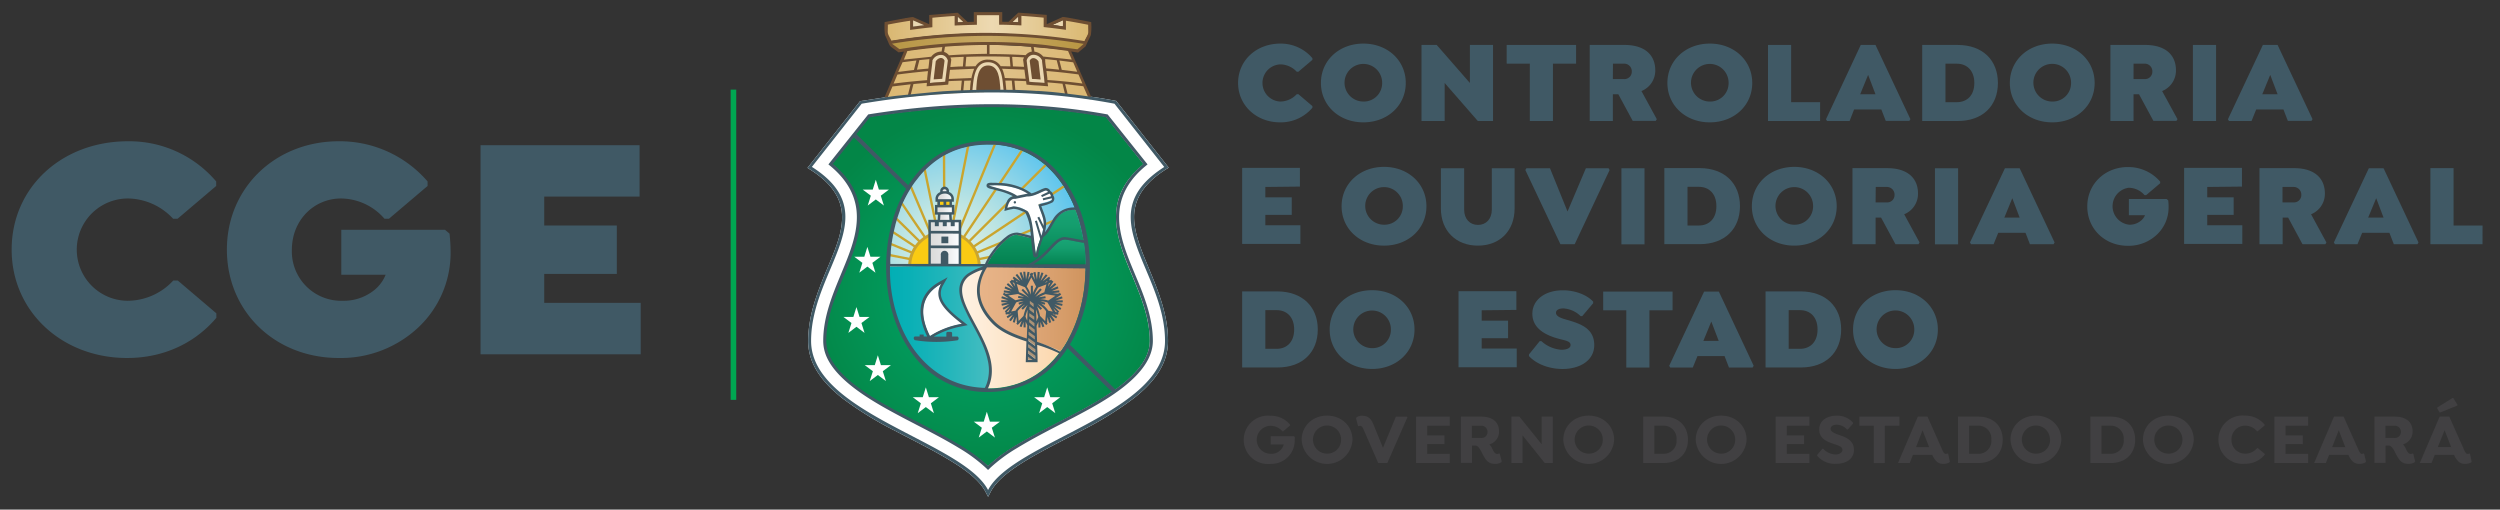 <svg id="Layer_1" data-name="Layer 1" xmlns="http://www.w3.org/2000/svg" xmlns:xlink="http://www.w3.org/1999/xlink" viewBox="0 0 723.13 147.41"><rect x="0" y="0" width="723.13" height="147.41" fill="#333333" stroke="none"/><defs><style>.cls-1,.cls-17,.cls-21,.cls-38,.cls-45{fill:none;}.cls-2{fill:#405965;}.cls-3{fill:#414042;}.cls-16,.cls-4{fill:#fff;}.cls-5{fill:#ead7b1;}.cls-16,.cls-20,.cls-22,.cls-44,.cls-5{fill-rule:evenodd;}.cls-6{clip-path:url(#clip-path);}.cls-7{fill:url(#linear-gradient);}.cls-8{clip-path:url(#clip-path-2);}.cls-9{fill:url(#linear-gradient-2);}.cls-10{clip-path:url(#clip-path-3);}.cls-11{fill:url(#linear-gradient-3);}.cls-12{clip-path:url(#clip-path-4);}.cls-13{clip-path:url(#clip-path-5);}.cls-14{clip-path:url(#clip-path-6);}.cls-15{fill:url(#radial-gradient);}.cls-17{stroke:#fff;}.cls-17,.cls-21,.cls-38,.cls-45{stroke-miterlimit:2.61;stroke-width:0;}.cls-18{clip-path:url(#clip-path-7);}.cls-19{fill:url(#radial-gradient-2);}.cls-20{fill:#caa52e;}.cls-21{stroke:#caa52e;}.cls-22,.cls-37{fill:#facb13;}.cls-23{clip-path:url(#clip-path-8);}.cls-24{clip-path:url(#clip-path-9);}.cls-25{fill:url(#linear-gradient-4);}.cls-26{clip-path:url(#clip-path-10);}.cls-27{clip-path:url(#clip-path-11);}.cls-28{fill:url(#linear-gradient-5);}.cls-29{clip-path:url(#clip-path-12);}.cls-30{clip-path:url(#clip-path-13);}.cls-31{fill:url(#linear-gradient-6);}.cls-32{clip-path:url(#clip-path-14);}.cls-33{clip-path:url(#clip-path-15);}.cls-34{fill:url(#linear-gradient-7);}.cls-35{clip-path:url(#clip-path-16);}.cls-36{fill:url(#linear-gradient-8);}.cls-38{stroke:#facb13;}.cls-39{clip-path:url(#clip-path-18);}.cls-40{clip-path:url(#clip-path-19);}.cls-41{clip-path:url(#clip-path-20);}.cls-42{clip-path:url(#clip-path-21);}.cls-43{clip-path:url(#clip-path-22);}.cls-44{fill:#ab9276;}.cls-45{stroke:#ab9276;}.cls-46{fill:url(#linear-gradient-9);}.cls-47{fill:url(#linear-gradient-10);}.cls-48{fill:#6e4e32;}.cls-49{fill:#00a651;}</style><clipPath id="clip-path"><path class="cls-1" d="M314.77,6.56l-1.08-.21c-1.83-.37-3.72-.74-5.53-1a.35.35,0,0,0-.28.07.42.42,0,0,0-.14.27l-.05,1.43,0,.85c-1.5-.2-2.91-.35-4.39-.5l-1.19-.13V4.89a.36.36,0,0,0-.33-.35c-2.12-.21-4.3-.38-6.47-.52a.33.33,0,0,0-.27.1.32.32,0,0,0-.12.26V6.77c-1.88-.08-3.81-.14-5.74-.18V4.16a.36.36,0,0,0-.36-.35h-2.68c-1.25,0-2.53,0-3.79,0a.36.36,0,0,0-.36.35V6.61c-1.87,0-3.8.11-5.74.2V4.41a.35.35,0,0,0-.11-.26.34.34,0,0,0-.27-.1c-2.12.14-4.3.31-6.48.53a.35.35,0,0,0-.32.35V7.35c-2,.21-3.63.42-5.47.67V5.58a.37.37,0,0,0-.13-.27.34.34,0,0,0-.29-.08c-1.38.22-2.87.53-4.32.83-.85.18-1.65.35-2.43.5a.35.35,0,0,0-.29.35V9.55a.29.29,0,0,0,0,.16c.35.69.7,1.36,1.06,2a.32.32,0,0,0,.27.18.33.33,0,0,0,.17,0,175.44,175.44,0,0,1,27.05-2.27c9.16,0,18.13,1.08,28.79,2.75h.06a.4.4,0,0,0,.23-.08.37.37,0,0,0,.13-.27v-.32c.28-.55.57-1.09.86-1.64l.2-.37a.33.33,0,0,0,0-.17V6.91A.35.35,0,0,0,314.77,6.56Z"/></clipPath><linearGradient id="linear-gradient" x1="254.29" y1="7.72" x2="317.95" y2="7.72" gradientUnits="userSpaceOnUse"><stop offset="0" stop-color="#d8b56d"/><stop offset="0.51" stop-color="#edd9b1"/><stop offset="0.53" stop-color="#ecd8af"/><stop offset="1" stop-color="#d8b56b"/></linearGradient><clipPath id="clip-path-2"><path class="cls-1" d="M257.35,12.3a182.76,182.76,0,0,1,29.23-2.45,144.78,144.78,0,0,1,27.29,2.45l-.5.84-1.76,1.65a195.79,195.79,0,0,0-26.26-2.2,177.23,177.23,0,0,0-25.47,2.2Z"/></clipPath><linearGradient id="linear-gradient-2" x1="257.05" y1="12.18" x2="314.28" y2="12.18" gradientUnits="userSpaceOnUse"><stop offset="0" stop-color="#b79644"/><stop offset="0.51" stop-color="#c7a865"/><stop offset="1" stop-color="#b89642"/></linearGradient><clipPath id="clip-path-3"><path class="cls-1" d="M256.19,28.64s14.67-1.72,30.44-2.06a148.77,148.77,0,0,1,28.93,2.16c0,.08-6.17-14.17-6.17-14.17S299,13.25,286.5,12.93a141.89,141.89,0,0,0-24.45,1.75Z"/></clipPath><linearGradient id="linear-gradient-3" x1="255.86" y1="20.82" x2="316.11" y2="20.82" gradientUnits="userSpaceOnUse"><stop offset="0" stop-color="#dbb872"/><stop offset="0.51" stop-color="#e0c28b"/><stop offset="1" stop-color="#dbb872"/></linearGradient><clipPath id="clip-path-4"><path class="cls-1" d="M286.77,26.49a229.64,229.64,0,0,0-37.85,3.28L234.47,48.15c22,14-.23,29.48-.23,50.51s44.05,29.28,51.39,43.31C293,127.94,337,119.7,337,98.66s-22.25-36.49-.23-50.51L322.34,29.77a189.85,189.85,0,0,0-35.57-3.28Z"/></clipPath><clipPath id="clip-path-5"><path class="cls-1" d="M251.34,33.77,240.51,47.31c4.12,3.42,7.17,7.72,7.81,13.32.75,6.65-2.2,13.33-4.7,19.36s-5,12.12-5,18.67a10.69,10.69,0,0,0,.47,3.13c2.48,8,15,14.6,21.93,18.3,5.52,2.92,11.21,5.68,16.53,8.93a47.21,47.21,0,0,1,8.22,5.83,44.9,44.9,0,0,1,7.88-5.83c5.32-3.25,11-6,16.53-8.93,7.45-4,22.4-11.63,22.4-21.43,0-6.55-2.49-12.7-5-18.67s-5.38-12.7-4.64-19.35c.63-5.6,3.71-9.76,7.83-13.18L319.89,33.73a185.5,185.5,0,0,0-33.12-2.9,222,222,0,0,0-35.43,2.94"/></clipPath><clipPath id="clip-path-6"><rect class="cls-1" x="236.38" y="28.66" width="99.49" height="108.62"/></clipPath><radialGradient id="radial-gradient" cx="281.3" cy="84.06" r="52.81" gradientTransform="translate(0.98) scale(1.01 1)" gradientUnits="userSpaceOnUse"><stop offset="0" stop-color="#01a668"/><stop offset="0.39" stop-color="#029d5f"/><stop offset="1" stop-color="#038647"/></radialGradient><clipPath id="clip-path-7"><path class="cls-1" d="M257.23,78.44H314c.47-18.14-9-36.75-28.39-36.75S256.76,60.3,257.23,78.44"/></clipPath><radialGradient id="radial-gradient-2" cx="271.4" cy="72.88" r="38.11" gradientTransform="translate(0.98) scale(1.01 1)" gradientUnits="userSpaceOnUse"><stop offset="0" stop-color="#e0f0e0"/><stop offset="0.14" stop-color="#d7ede1"/><stop offset="0.37" stop-color="#bee5e3"/><stop offset="0.65" stop-color="#96d7e7"/><stop offset="0.99" stop-color="#5ec5ed"/><stop offset="1" stop-color="#5cc4ed"/></radialGradient><clipPath id="clip-path-8"><path class="cls-1" d="M257.21,77.24c0,1.35.06,2.7.18,4,6.57.21,15-.18,15.25,1.07,0,.17.38.08.68,0s.58-.17.41,0c-3,3.34.72,9.09,4.53,12,11.83,9.18,7.51,14.34-2.08,16.41a26.46,26.46,0,0,0,9.43,1.66c10.93,0,18.69-5.86,23.31-14.19-7.09-2.81-19.08-4.28-21.86-10.57-.92-2.07,4.73-6,5.61-7.68,1.71-3.28-9.39-2.58-9.08-2.81l-26.18-.14c.08,0,0,.07-.2.17"/></clipPath><clipPath id="clip-path-9"><rect class="cls-1" x="254.58" y="75.35" width="56.85" height="39.42"/></clipPath><linearGradient id="linear-gradient-4" x1="254.99" y1="98.64" x2="310.5" y2="98.64" gradientUnits="userSpaceOnUse"><stop offset="0" stop-color="#fff"/><stop offset="0.18" stop-color="#fffbf6"/><stop offset="0.48" stop-color="#feefdd"/><stop offset="0.86" stop-color="#fcdbb5"/><stop offset="1" stop-color="#fbd3a4"/></linearGradient><clipPath id="clip-path-10"><path class="cls-1" d="M257.21,76.89c-1.47,7.78,1.91,19.85,9,27.38,5.79,6.18,14,8.85,17.35,8.36.67-.1,1.24.21,1.46-.19,7.28-13.72-19.28-29.08-.41-35.19,3.46-1.12-19.32-.18-27.37-.18"/></clipPath><clipPath id="clip-path-11"><rect class="cls-1" x="254.52" y="75.43" width="39.37" height="39.42"/></clipPath><linearGradient id="linear-gradient-5" x1="256.27" y1="94.58" x2="293.63" y2="94.58" gradientUnits="userSpaceOnUse"><stop offset="0" stop-color="#00aeb4"/><stop offset="0.18" stop-color="#09b0b6"/><stop offset="0.47" stop-color="#22b5ba"/><stop offset="0.84" stop-color="#4abec2"/><stop offset="1" stop-color="#5ec2c6"/></linearGradient><clipPath id="clip-path-12"><path class="cls-1" d="M310.58,60.67c-6.72.07-5.89,8-10.53,8.54-1.09.11-4-.95-5.92-1.25-2.6-.42-7.71,5.82-8.82,9.09H314a46.51,46.51,0,0,0-2.92-16.34,4.21,4.21,0,0,0-.5,0Z"/></clipPath><clipPath id="clip-path-13"><path class="cls-1" d="M310.58,60.67c-6.72.07-6.1,7.91-10.73,8.4-1.1.11-3.82-.81-5.72-1.11-2.6-.42-7.71,5.82-8.82,9.09H314a46.51,46.51,0,0,0-2.92-16.34,4.21,4.21,0,0,0-.5,0Z"/></clipPath><linearGradient id="linear-gradient-6" x1="299.84" y1="59.59" x2="299.84" y2="76.94" gradientUnits="userSpaceOnUse"><stop offset="0" stop-color="#19a576"/><stop offset="0.33" stop-color="#149d6d"/><stop offset="0.87" stop-color="#068654"/><stop offset="1" stop-color="#027f4d"/></linearGradient><clipPath id="clip-path-14"><path class="cls-1" d="M287.31,92.87c4.66,4.86,13.2,5.51,19.48,8.75C311.57,95,314,86.24,314,77.41l-28.58-.34c-2.6,4.05-4,9.66,1.87,15.8"/></clipPath><clipPath id="clip-path-15"><rect class="cls-1" x="279.09" y="76.12" width="39.08" height="28.03"/></clipPath><linearGradient id="linear-gradient-7" x1="280.79" y1="91.11" x2="314.63" y2="91.11" gradientUnits="userSpaceOnUse"><stop offset="0" stop-color="#e9b68b"/><stop offset="0.3" stop-color="#e4af82"/><stop offset="0.8" stop-color="#d69c69"/><stop offset="1" stop-color="#cf935d"/></linearGradient><clipPath id="clip-path-16"><path class="cls-1" d="M298.89,76.46H314a49.8,49.8,0,0,0-.48-6.22c-1.46-.19-3.7-.73-5.28-.92l-.29,0c-2.58,0-4.16,4.13-9.07,7.16"/></clipPath><linearGradient id="linear-gradient-8" x1="307.92" y1="69.32" x2="307.92" y2="77.1" xlink:href="#linear-gradient-6"/><clipPath id="clip-path-18"><path class="cls-1" d="M272.44,55.19a.59.59,0,1,0,.59-.58.58.58,0,0,0-.59.58"/></clipPath><clipPath id="clip-path-19"><polygon class="cls-1" points="271.86 61.39 271.38 69.36 274.79 69.36 274.3 61.39 271.86 61.39"/></clipPath><clipPath id="clip-path-20"><rect class="cls-1" x="270.96" y="59.92" width="4.18" height="1.37"/></clipPath><clipPath id="clip-path-21"><polygon class="cls-1" points="275.97 64.26 275.97 65.39 274.81 65.39 274.81 64.26 273.66 64.26 273.66 65.39 272.5 65.39 272.5 64.26 271.35 64.26 271.35 65.39 270.19 65.39 270.19 64.26 269.04 64.26 269.04 76.27 277.12 76.27 277.12 65.39 277.12 64.26 275.97 64.26"/></clipPath><clipPath id="clip-path-22"><path class="cls-1" d="M271.11,57.36v.2H275v-.2c0-.79-.88-1.44-1.95-1.44s-1.94.65-1.94,1.44"/></clipPath><linearGradient id="linear-gradient-9" x1="268.99" y1="70.24" x2="277.41" y2="70.24" gradientUnits="userSpaceOnUse"><stop offset="0" stop-color="#dbdad9"/><stop offset="0.35" stop-color="#e2e2e2"/><stop offset="0.92" stop-color="#f7f9fb"/><stop offset="1" stop-color="#fafdff"/></linearGradient><linearGradient id="linear-gradient-10" x1="271.15" y1="59.1" x2="275.43" y2="59.1" xlink:href="#linear-gradient-9"/></defs><path class="cls-2" d="M358.12,24c0-6.52,5.27-11.39,12.23-11.39a12,12,0,0,1,9.27,4.22v.48l-4.06,3.44h-.47a6.6,6.6,0,0,0-4.77-2.13,5.38,5.38,0,0,0,0,10.75,6.56,6.56,0,0,0,4.77-2.13h.47l4.06,3.45v.47a12,12,0,0,1-9.37,4.23C363.43,35.38,358.12,30.51,358.12,24Z"/><path class="cls-2" d="M382.08,24c0-6.52,5.27-11.39,12.27-11.39S406.62,17.47,406.62,24s-5.28,11.39-12.27,11.39S382.08,30.51,382.08,24Zm17.71,0a5.44,5.44,0,1,0-5.44,5.37A5.3,5.3,0,0,0,399.79,24Z"/><path class="cls-2" d="M431.86,13V35h-4.4l-9.59-11V35h-6.7V13h4.4l9.6,11V13Z"/><path class="cls-2" d="M449.19,35H442.5V18.41h-6.69V13h20.07v5.41h-6.69Z"/><path class="cls-2" d="M479.23,34.47l-.3.5h-6.66l-4.16-7.7h-1.59V35h-6.69V13H469.9c5.78,0,8.89,2.84,8.89,7.34a6.38,6.38,0,0,1-4,6Zm-12.71-11.6h3.11A2.13,2.13,0,0,0,472,20.71a2.21,2.21,0,0,0-2.34-2.3h-3.11Z"/><path class="cls-2" d="M482.3,24c0-6.52,5.28-11.39,12.27-11.39S506.84,17.47,506.84,24s-5.27,11.39-12.27,11.39S482.3,30.51,482.3,24ZM500,24a5.44,5.44,0,1,0-5.44,5.37A5.3,5.3,0,0,0,500,24Z"/><path class="cls-2" d="M526.47,35H511.4V13h6.69V29.56h8.38Z"/><path class="cls-2" d="M552.59,34.47l-.3.5h-6.83l-1.28-3.31H536.3L535,35h-6.52l-.31-.5L538.23,13h4.26Zm-10.1-7.2-2.13-5.61-2.3,5.61Z"/><path class="cls-2" d="M577.9,24c0,6.63-4.42,11-11.62,11H556V13h10.24C573.48,13,577.9,17.4,577.9,24Zm-6.82,0c0-3.58-2.13-5.58-5.07-5.58h-3.28V29.56H566C569,29.56,571.08,27.57,571.08,24Z"/><path class="cls-2" d="M581.35,24c0-6.52,5.27-11.39,12.26-11.39S605.88,17.47,605.88,24s-5.27,11.39-12.27,11.39S581.35,30.51,581.35,24Zm17.71,0a5.45,5.45,0,1,0-5.45,5.37A5.3,5.3,0,0,0,599.06,24Z"/><path class="cls-2" d="M629.84,34.47l-.3.5h-6.66l-4.16-7.7h-1.59V35h-6.69V13h10.07c5.78,0,8.89,2.84,8.89,7.34a6.38,6.38,0,0,1-4,6Zm-12.71-11.6h3.11a2.12,2.12,0,0,0,2.33-2.16,2.21,2.21,0,0,0-2.33-2.3h-3.11Z"/><path class="cls-2" d="M641,13V35H634.3V13Z"/><path class="cls-2" d="M668.9,34.47l-.3.5h-6.83l-1.28-3.31h-7.88L651.26,35h-6.52l-.31-.5L654.54,13h4.26Zm-10.1-7.2-2.13-5.61-2.3,5.61Z"/><path class="cls-2" d="M366,54.08v3h7.64v5.07H366v3h10.14v5.41H359.3v-22H376v5.41Z"/><path class="cls-2" d="M388.06,59.66c0-6.53,5.27-11.39,12.27-11.39s12.27,4.86,12.27,11.39-5.28,11.39-12.27,11.39S388.06,66.18,388.06,59.66Zm17.71,0A5.44,5.44,0,1,0,400.33,65,5.3,5.3,0,0,0,405.77,59.66Z"/><path class="cls-2" d="M423.51,48.67v12c0,2.63,1.62,4.39,4,4.39s4-1.76,4-4.39v-12h6.59V60.3c0,6.46-4.26,10.75-10.61,10.75s-10.71-4.29-10.71-10.75V48.67Z"/><path class="cls-2" d="M465.58,49.18l-10.1,21.46h-4.13L441.21,49.18l.31-.51h6.82l5.07,12.51,5.31-12.51h6.56Z"/><path class="cls-2" d="M475.68,48.67v22H469v-22Z"/><path class="cls-2" d="M503.29,59.62c0,6.63-4.43,11-11.62,11H481.42v-22h10.25C498.86,48.67,503.29,53.07,503.29,59.62Zm-6.82,0c0-3.59-2.13-5.58-5.07-5.58h-3.28V65.23h3.28C494.34,65.23,496.47,63.24,496.47,59.66Z"/><path class="cls-2" d="M506.73,59.66c0-6.53,5.28-11.39,12.27-11.39s12.27,4.86,12.27,11.39S526,71.05,519,71.05,506.73,66.18,506.73,59.66Zm17.71,0A5.44,5.44,0,1,0,519,65,5.3,5.3,0,0,0,524.44,59.66Z"/><path class="cls-2" d="M555.23,70.13l-.31.51h-6.65l-4.16-7.7h-1.59v7.7h-6.69v-22H545.9c5.78,0,8.89,2.84,8.89,7.34a6.39,6.39,0,0,1-4,6ZM542.52,58.54h3.11A2.12,2.12,0,0,0,548,56.38a2.21,2.21,0,0,0-2.33-2.3h-3.11Z"/><path class="cls-2" d="M566.38,48.67v22h-6.69v-22Z"/><path class="cls-2" d="M594.29,70.13l-.3.51h-6.83l-1.28-3.31H578l-1.35,3.31h-6.52l-.31-.51,10.11-21.46h4.26Zm-10.1-7.19-2.13-5.61-2.3,5.61Z"/><path class="cls-2" d="M627.27,59.89a10.8,10.8,0,0,1-3.41,8,11.91,11.91,0,0,1-8.35,3.21c-6.69,0-11.76-4.87-11.76-11.39s5.14-11.39,11.76-11.39a12.17,12.17,0,0,1,9.33,4.22V53l-4.06,3.44h-.47a6.13,6.13,0,0,0-4.56-2.13A5.38,5.38,0,0,0,615.92,65a5.08,5.08,0,0,0,3.14-1,4,4,0,0,0,1.39-1.76h-4.67V57.56H626.7l.47.41A17.64,17.64,0,0,1,627.27,59.89Z"/><path class="cls-2" d="M638.45,54.08v3h7.64v5.07h-7.64v3h10.14v5.41H631.76v-22h16.73v5.41Z"/><path class="cls-2" d="M672.92,70.13l-.3.51H666l-4.15-7.7h-1.59v7.7h-6.7v-22H663.6c5.78,0,8.88,2.84,8.88,7.34a6.39,6.39,0,0,1-4,6Zm-12.7-11.59h3.11a2.12,2.12,0,0,0,2.33-2.16,2.21,2.21,0,0,0-2.33-2.3h-3.11Z"/><path class="cls-2" d="M699.55,70.13l-.3.51h-6.83l-1.28-3.31h-7.88l-1.35,3.31h-6.52l-.31-.51,10.11-21.46h4.26Zm-10.1-7.19-2.13-5.61L685,62.94Z"/><path class="cls-2" d="M718.07,70.64H703v-22h6.7V65.23h8.38Z"/><path class="cls-2" d="M381.17,95.29c0,6.63-4.43,11-11.63,11H359.3v-22h10.24C376.74,84.34,381.17,88.74,381.17,95.29Zm-6.83,0c0-3.59-2.13-5.58-5.07-5.58H366V100.9h3.28C372.21,100.9,374.34,98.91,374.34,95.33Z"/><path class="cls-2" d="M384.61,95.33c0-6.53,5.27-11.39,12.27-11.39s12.27,4.86,12.27,11.39-5.27,11.39-12.27,11.39S384.61,101.85,384.61,95.33Zm17.71,0a5.44,5.44,0,1,0-5.44,5.37A5.3,5.3,0,0,0,402.32,95.33Z"/><path class="cls-2" d="M428.58,89.75v3h7.63v5.07h-7.63v3h10.14v5.41H421.88v-22h16.73v5.41Z"/><path class="cls-2" d="M442.26,103v-.48l3.11-3.85h.47a9.59,9.59,0,0,0,5.78,2.5c1.62,0,2.67-.51,2.67-1.35,0-1.19-1.48-1.29-3.68-1.9-3.38-.94-7.37-2.83-7.37-7.16,0-4,3.62-6.79,8.82-6.79,3.72,0,7.1,1.42,8.76,3.28v.47l-3.15,3.72h-.47a7.8,7.8,0,0,0-5-2.23c-1.29,0-2.13.47-2.13,1.25,0,1.08,1.52,1.58,3,2,3.78,1.09,8.07,2.37,8.07,7.34,0,4.56-4.26,6.93-9.16,6.93C447.84,106.72,444.25,105.16,442.26,103Z"/><path class="cls-2" d="M477.1,106.31h-6.69V89.75h-6.69V84.34h20.07v5.41H477.1Z"/><path class="cls-2" d="M507.25,105.8l-.31.51h-6.83L498.83,103H491l-1.36,3.31h-6.52l-.3-.51,10.1-21.46h4.26Zm-10.11-7.2L495,93l-2.3,5.61Z"/><path class="cls-2" d="M532.56,95.29c0,6.63-4.43,11-11.63,11H510.69v-22h10.24C528.13,84.34,532.56,88.74,532.56,95.29Zm-6.83,0c0-3.59-2.13-5.58-5.07-5.58h-3.28V100.9h3.28C523.6,100.9,525.73,98.91,525.73,95.33Z"/><path class="cls-2" d="M536,95.33c0-6.53,5.27-11.39,12.27-11.39s12.26,4.86,12.26,11.39-5.27,11.39-12.26,11.39S536,101.85,536,95.33Zm17.71,0a5.45,5.45,0,1,0-5.44,5.37A5.3,5.3,0,0,0,553.71,95.33Z"/><path class="cls-3" d="M374.5,127.38a6.76,6.76,0,0,1-7,6.8,7,7,0,1,1,0-13.92,7.16,7.16,0,0,1,5.66,2.58v.23l-2,1.69h-.22a4.42,4.42,0,0,0-3.41-1.59,4,4,0,0,0,.06,8.09,3.66,3.66,0,0,0,3.74-2.7h-3.78v-2.38h6.73l.23.21A8.47,8.47,0,0,1,374.5,127.38Z"/><path class="cls-3" d="M376.51,127.22c0-4,3.16-7,7.35-7s7.35,3,7.35,7a7.36,7.36,0,0,1-14.7,0Zm11.41,0a4.07,4.07,0,1,0-4.06,4A4,4,0,0,0,387.92,127.22Z"/><path class="cls-3" d="M407.09,120.71l-5.8,13.22h-2.63l-4.19-9.58c-.33-.77-.53-1-.8-1.14a.9.9,0,0,0-.66.06l-.21-.1-.56-2.19.09-.22a2.71,2.71,0,0,1,1.73-.5c1.63,0,2.5.83,3.16,2.39l2.81,6.88,3.73-9H407Z"/><path class="cls-3" d="M412.81,123.15v2.79h5v2.52h-5v2.82h6.54v2.65h-9.76V120.51h9.76v2.64Z"/><path class="cls-3" d="M434.37,133.45l-.11.23a3.18,3.18,0,0,1-1.81.5c-2,0-2.75-1.18-3.62-2.85-.43-.85-1.17-2.44-2-2.44h-1.05v5h-3.22V120.51h5.84c3.41,0,5.2,1.63,5.2,4.27a3.82,3.82,0,0,1-2.79,3.76,4.44,4.44,0,0,1,.79,1.15c.39.85.76,1.61,1.47,1.61a1.38,1.38,0,0,0,.53-.14l.21.1Zm-6-6.77a1.71,1.71,0,0,0,1.9-1.73,1.75,1.75,0,0,0-1.9-1.8h-2.64v3.53Z"/><path class="cls-3" d="M449.15,120.51v13.42h-2.33l-6.42-8v8h-3.22V120.51h2.31l6.44,8v-8Z"/><path class="cls-3" d="M452.19,127.22c0-4,3.16-7,7.35-7s7.35,3,7.35,7a7.36,7.36,0,0,1-14.7,0Zm11.42,0a4.07,4.07,0,1,0-4.07,4A4,4,0,0,0,463.61,127.22Z"/><path class="cls-3" d="M488.24,127.2c0,4-2.74,6.73-7.06,6.73H475.3V120.51h5.88C485.5,120.51,488.24,123.19,488.24,127.2Zm-3.3,0a3.72,3.72,0,0,0-3.88-4.07h-2.54v8.13h2.54A3.71,3.71,0,0,0,484.94,127.22Z"/><path class="cls-3" d="M490.5,127.22c0-4,3.16-7,7.35-7s7.35,3,7.35,7a7.36,7.36,0,0,1-14.7,0Zm11.41,0a4.07,4.07,0,1,0-4.06,4A4,4,0,0,0,501.91,127.22Z"/><path class="cls-3" d="M516.83,123.15v2.79h5v2.52h-5v2.82h6.54v2.65h-9.76V120.51h9.76v2.64Z"/><path class="cls-3" d="M525.64,131.86v-.29l1.49-1.77h.23a5,5,0,0,0,3.57,1.65c1.18,0,2-.54,2-1.32,0-1-1.24-1.28-2.72-1.8-1.82-.62-4-1.5-4-4.09s2.25-4,5-4a6,6,0,0,1,4.76,2v.31l-1.48,1.67h-.27a4,4,0,0,0-2.95-1.38c-1,0-1.76.44-1.76,1.2s.95,1.22,2,1.61c2.19.76,4.75,1.59,4.75,4.44,0,2.7-2.29,4.07-5.18,4.07A6.72,6.72,0,0,1,525.64,131.86Z"/><path class="cls-3" d="M545.18,123.15v10.78H542V123.15h-4.17v-2.64h11.58v2.64Z"/><path class="cls-3" d="M564,133.51l-.13.23a3.41,3.41,0,0,1-1.75.44,2.86,2.86,0,0,1-1.8-.56,5.62,5.62,0,0,1-1.4-2.05h-5.6l-.93,2.36H549l5.74-13.42h2.79l4.29,9.62c.41.93.68,1.17,1.05,1.17a1,1,0,0,0,.46-.14l.18.1Zm-9.79-4.17H558l-1.9-4.89Z"/><path class="cls-3" d="M579.29,127.2c0,4-2.75,6.73-7.06,6.73h-5.88V120.51h5.88C576.54,120.51,579.29,123.19,579.29,127.2Zm-3.3,0a3.72,3.72,0,0,0-3.88-4.07h-2.54v8.13h2.54A3.71,3.71,0,0,0,576,127.22Z"/><path class="cls-3" d="M581.54,127.22c0-4,3.16-7,7.35-7s7.35,3,7.35,7a7.36,7.36,0,0,1-14.7,0Zm11.42,0a4.07,4.07,0,1,0-4.07,4A4,4,0,0,0,593,127.22Z"/><path class="cls-3" d="M617.6,127.2c0,4-2.75,6.73-7.06,6.73h-5.89V120.51h5.89C614.85,120.51,617.6,123.19,617.6,127.2Zm-3.31,0a3.72,3.72,0,0,0-3.88-4.07h-2.54v8.13h2.54A3.71,3.71,0,0,0,614.29,127.22Z"/><path class="cls-3" d="M619.85,127.22c0-4,3.16-7,7.35-7s7.35,3,7.35,7a7.36,7.36,0,0,1-14.7,0Zm11.42,0a4.07,4.07,0,1,0-4.07,4A4,4,0,0,0,631.27,127.22Z"/><path class="cls-3" d="M645.46,127.22a3.92,3.92,0,0,0,4,4,4.42,4.42,0,0,0,3.41-1.59h.22l2,1.66v.22a7.16,7.16,0,0,1-5.66,2.63,7,7,0,1,1,0-13.92,7.18,7.18,0,0,1,5.62,2.62v.23l-2,1.65h-.22a4.42,4.42,0,0,0-3.41-1.59A3.92,3.92,0,0,0,645.46,127.22Z"/><path class="cls-3" d="M661.09,123.15v2.79h5v2.52h-5v2.82h6.54v2.65h-9.76V120.51h9.76v2.64Z"/><path class="cls-3" d="M684.36,133.51l-.13.23a3.41,3.41,0,0,1-1.75.44,2.86,2.86,0,0,1-1.8-.56,5.62,5.62,0,0,1-1.4-2.05h-5.59l-.93,2.36h-3.39l5.74-13.42h2.79l4.29,9.62c.41.93.68,1.17,1,1.17a.92.92,0,0,0,.46-.14l.18.1Zm-9.79-4.17h3.82l-1.9-4.89Z"/><path class="cls-3" d="M698.57,133.45l-.11.23a3.18,3.18,0,0,1-1.81.5c-2,0-2.75-1.18-3.62-2.85-.43-.85-1.17-2.44-2-2.44h-1v5h-3.22V120.51h5.84c3.4,0,5.2,1.63,5.2,4.27a3.82,3.82,0,0,1-2.79,3.76,4.44,4.44,0,0,1,.79,1.15c.39.85.76,1.61,1.46,1.61a1.38,1.38,0,0,0,.54-.14l.21.1Zm-6-6.77a1.72,1.72,0,0,0,1.9-1.73,1.75,1.75,0,0,0-1.9-1.8H690v3.53Z"/><path class="cls-3" d="M714.92,133.51l-.12.23a3.47,3.47,0,0,1-1.76.44,2.81,2.81,0,0,1-1.79-.56,5.63,5.63,0,0,1-1.41-2.05h-5.59l-.93,2.36h-3.39l5.74-13.42h2.79l4.29,9.62c.42.93.68,1.17,1.06,1.17a.91.91,0,0,0,.45-.14l.19.1Zm-9.25-14.2-.7-1.2v-.22l4.42-2.77h.22l1.2,1.94v.23l-4.91,2Zm-.53,10H709l-1.89-4.89Z"/><path class="cls-4" d="M328.12,61.28c.63-5.57,4.56-9.39,9.11-12.28l.81-.52L322.85,29.19l-.33-.06q-2.72-.52-5.45-.95c-5.55-.75-9.47-1.25-12.9-1.59l-2.82-.22h-.1l-.85-.06h-.22l-.23,0q-3.13-.21-6.29-.31h0l-.75,0h0l-.63,0c-7.68-.16-14.47.1-19.31.39h0c-1.67.11-12.5,1.18-14.52,1.42l-.32.05c-2.46.33-7.52,1.12-9.36,1.41l-15.2,19.29.81.52c4.55,2.89,8.49,6.71,9.11,12.28s-2.33,11.8-4.39,16.76c-2.77,6.66-5.34,13.24-5.34,20.56a15.47,15.47,0,0,0,.7,4.63c1.51,4.87,5.27,8.79,9.22,11.9a100.7,100.7,0,0,0,15.16,9.37c5.39,2.86,11,5.56,16.19,8.74,3.47,2.11,8.09,5.23,10,8.89l.78,1.49.78-1.49c1.91-3.66,6.54-6.78,10-8.89,5.2-3.18,10.79-5.88,16.19-8.74a100.6,100.6,0,0,0,15.15-9.37c4-3.11,7.71-7,9.23-11.9a15.8,15.8,0,0,0,.7-4.63c0-7.32-2.58-13.9-5.35-20.56C330.45,73.08,327.51,66.73,328.12,61.28Z"/><polygon class="cls-5" points="304.39 7.19 307.46 7.66 307.49 5.8 304.39 7.19"/><polygon class="cls-5" points="276.99 4.72 276.96 6.52 278.74 6.4 276.99 4.72"/><polygon class="cls-5" points="292.81 6.38 294.6 6.49 294.56 4.7 292.81 6.38"/><g class="cls-6"><rect class="cls-7" x="254.29" y="1.51" width="63.66" height="12.43"/></g><g class="cls-8"><rect class="cls-9" x="257.05" y="9.57" width="57.24" height="5.22"/></g><g class="cls-10"><rect class="cls-11" x="255.86" y="12.4" width="60.24" height="16.82"/></g><path class="cls-5" d="M289.8,26.3l-8.84.11a31,31,0,0,1,.56-5,6,6,0,0,1,2.19-3.17,3.74,3.74,0,0,1,3.2-.49,4.39,4.39,0,0,1,2.48,2.13,9.92,9.92,0,0,1,1.16,3.62,11.3,11.3,0,0,1,0,2.84Z"/><path class="cls-5" d="M299,15.38c-1.41.09-2.68,1-2.58,2.12s.78,6.49.78,6.49l5.68.41-1-7.33S300.39,15.3,299,15.38Z"/><g class="cls-13"><g class="cls-14"><rect class="cls-15" x="235.44" y="28.66" width="101.57" height="110.81"/></g></g><path class="cls-1" d="M251.34,33.77,240.51,47.31c4.12,3.42,7.17,7.72,7.81,13.32.75,6.65-2.2,13.33-4.7,19.36s-5,12.12-5,18.67a10.69,10.69,0,0,0,.47,3.13c2.48,8,15,14.6,21.93,18.3,5.52,2.92,11.21,5.68,16.53,8.93a46.69,46.69,0,0,1,8.05,5.93,46.69,46.69,0,0,1,8.05-5.93c5.32-3.25,11-6,16.53-8.93,7.45-4,22.4-11.63,22.4-21.43,0-6.55-2.49-12.7-5-18.67s-5.44-12.71-4.7-19.36c.63-5.6,3.77-9.75,7.89-13.17L319.89,33.73a185.5,185.5,0,0,0-33.12-2.9,222,222,0,0,0-35.43,2.94"/><polygon class="cls-16" points="253.33 51.99 252.44 54.85 249.54 54.84 251.89 56.6 250.99 59.46 253.33 57.69 255.67 59.46 254.77 56.6 257.12 54.84 254.22 54.85 253.33 51.99"/><polygon class="cls-17" points="253.33 51.99 252.44 54.85 249.54 54.84 251.89 56.6 250.99 59.46 253.33 57.69 255.67 59.46 254.77 56.6 257.12 54.84 254.22 54.85 253.33 51.99"/><polygon class="cls-16" points="250.89 71.41 250 74.27 247.1 74.27 249.45 76.03 248.55 78.88 250.89 77.11 253.23 78.88 252.33 76.03 254.67 74.27 251.78 74.27 250.89 71.41"/><polygon class="cls-17" points="250.89 71.41 250 74.27 247.1 74.27 249.45 76.03 248.55 78.88 250.89 77.11 253.23 78.88 252.33 76.03 254.67 74.27 251.78 74.27 250.89 71.41"/><polygon class="cls-16" points="247.73 88.82 246.84 91.67 243.95 91.67 246.29 93.43 245.39 96.29 247.73 94.52 250.07 96.29 249.17 93.43 251.52 91.67 248.62 91.67 247.73 88.82"/><polygon class="cls-17" points="247.73 88.82 246.84 91.67 243.95 91.67 246.29 93.43 245.39 96.29 247.73 94.52 250.07 96.29 249.17 93.43 251.52 91.67 248.62 91.67 247.73 88.82"/><polygon class="cls-16" points="285.44 119.1 284.55 121.96 281.65 121.96 284 123.72 283.1 126.57 285.44 124.8 287.78 126.57 286.88 123.72 289.23 121.96 286.33 121.96 285.44 119.1"/><polygon class="cls-17" points="285.44 119.1 284.55 121.96 281.65 121.96 284 123.72 283.1 126.57 285.44 124.8 287.78 126.57 286.88 123.72 289.23 121.96 286.33 121.96 285.44 119.1"/><polygon class="cls-16" points="302.91 112.04 302.02 114.9 299.12 114.89 301.47 116.66 300.57 119.51 302.91 117.74 305.25 119.51 304.35 116.66 306.69 114.89 303.8 114.9 302.91 112.04"/><polygon class="cls-17" points="302.91 112.04 302.02 114.9 299.12 114.89 301.47 116.66 300.57 119.51 302.91 117.74 305.25 119.51 304.35 116.66 306.69 114.89 303.8 114.9 302.91 112.04"/><polygon class="cls-16" points="267.8 112.04 268.69 114.9 271.59 114.89 269.25 116.66 270.14 119.51 267.8 117.74 265.46 119.51 266.36 116.66 264.02 114.89 266.91 114.9 267.8 112.04"/><polygon class="cls-17" points="267.8 112.04 268.69 114.9 271.59 114.89 269.25 116.66 270.14 119.51 267.8 117.74 265.46 119.51 266.36 116.66 264.02 114.89 266.91 114.9 267.8 112.04"/><polygon class="cls-16" points="253.92 102.76 254.81 105.62 257.7 105.62 255.35 107.38 256.25 110.23 253.92 108.46 251.57 110.23 252.48 107.38 250.13 105.62 253.03 105.62 253.92 102.76"/><polygon class="cls-17" points="253.92 102.76 254.81 105.62 257.7 105.62 255.35 107.38 256.25 110.23 253.92 108.46 251.57 110.23 252.48 107.38 250.13 105.62 253.03 105.62 253.92 102.76"/><g class="cls-18"><rect class="cls-19" x="232.42" y="40.59" width="87.53" height="64.59"/></g><path class="cls-20" d="M257.22,76.55h16v.68h-16v-.16h0c0-.17,0-.35,0-.52"/><path class="cls-21" d="M257.22,76.55h16v.68h-16v-.16h0C257.21,76.9,257.22,76.72,257.22,76.55Z"/><path class="cls-20" d="M257.35,73.45l15.92,3.12-.14.66-15.82-3.1c0-.22,0-.45,0-.68"/><path class="cls-21" d="M257.35,73.45l15.92,3.12-.14.66-15.82-3.1C257.32,73.91,257.33,73.68,257.35,73.45Z"/><path class="cls-20" d="M257.7,70.23l15.64,6.37-.26.62-15.47-6.3.09-.69"/><path class="cls-21" d="M257.7,70.23l15.64,6.37-.26.62-15.47-6.3Z"/><path class="cls-20" d="M258.33,66.75l15.07,9.89-.38.57-14.84-9.75.15-.71"/><path class="cls-21" d="M258.33,66.75l15.07,9.89-.38.57-14.84-9.75Z"/><path class="cls-20" d="M259.38,62.87,273.46,76.7l-.49.48L259.15,63.6c.07-.24.15-.49.23-.73"/><path class="cls-21" d="M259.38,62.87,273.46,76.7l-.49.48L259.15,63.6C259.22,63.36,259.3,63.11,259.38,62.87Z"/><path class="cls-20" d="M261.05,58.5,273.5,76.77l-.57.37-12.2-17.91c.1-.24.21-.49.32-.73"/><path class="cls-21" d="M261.05,58.5,273.5,76.77l-.57.37-12.2-17.91C260.83,59,260.94,58.74,261.05,58.5Z"/><path class="cls-20" d="M263.71,53.67l9.81,23.17-.63.26-9.63-22.73.45-.7"/><path class="cls-21" d="M263.71,53.67l9.81,23.17-.63.26-9.63-22.73Z"/><path class="cls-20" d="M267.76,48.76l5.78,28.16-.68.13-5.68-27.71.58-.58"/><path class="cls-21" d="M267.76,48.76l5.78,28.16-.68.13-5.68-27.71Z"/><path class="cls-20" d="M273.41,44.63,273.53,77h-.68l-.13-32,.69-.38"/><path class="cls-21" d="M273.41,44.63,273.53,77h-.68l-.13-32Z"/><path class="cls-20" d="M280.4,42.17l-6.88,34.9-.68-.13,6.83-34.62.73-.15"/><path class="cls-21" d="M280.4,42.17l-6.88,34.9-.68-.13,6.83-34.62Z"/><path class="cls-20" d="M288.13,41.79,273.48,77.14l-.63-.26,14.56-35.14.72,0"/><path class="cls-21" d="M288.13,41.79,273.48,77.14l-.63-.26,14.56-35.14Z"/><path class="cls-20" d="M295.88,43.7,273.44,77.2l-.57-.37,22.36-33.4.65.27"/><path class="cls-21" d="M295.88,43.7,273.44,77.2l-.57-.37,22.36-33.4Z"/><path class="cls-20" d="M302.68,48l-29.3,29.22-.49-.47,29.27-29.2.52.45"/><path class="cls-21" d="M302.68,48l-29.3,29.22-.49-.47,29.27-29.2Z"/><path class="cls-20" d="M307.87,54.22,273.32,77.29l-.39-.56L307.5,53.64c.13.19.25.38.37.58"/><path class="cls-21" d="M307.87,54.22,273.32,77.29l-.39-.56L307.5,53.64C307.63,53.83,307.75,54,307.87,54.22Z"/><path class="cls-20" d="M311.37,61.45,273.24,77.32,273,76.7l38.17-15.89c.07.21.15.43.23.64"/><path class="cls-21" d="M311.37,61.45,273.24,77.32,273,76.7l38.17-15.89C311.21,61,311.29,61.24,311.37,61.45Z"/><path class="cls-20" d="M313.36,69.15l-40.2,8.19-.13-.67,40.22-8.19c0,.23.08.45.11.67"/><path class="cls-21" d="M313.36,69.15l-40.2,8.19-.13-.67,40.22-8.19C313.29,68.71,313.33,68.93,313.36,69.15Z"/><path class="cls-20" d="M314,77l-40.93.31v-.68L314,76.34c0,.23,0,.46,0,.68"/><path class="cls-21" d="M314,77l-40.93.31v-.68L314,76.34C314,76.57,314,76.8,314,77Z"/><path class="cls-20" d="M273.19,66.7A10.41,10.41,0,0,1,283.68,77h-21A10.4,10.4,0,0,1,273.19,66.7"/><path class="cls-22" d="M273.19,67.59a9.42,9.42,0,0,1,9.63,9.19H263.57a9.42,9.42,0,0,1,9.62-9.19"/><g class="cls-23"><g class="cls-24"><rect class="cls-25" x="254.99" y="75.54" width="55.51" height="46.21"/></g></g><g class="cls-26"><g class="cls-27"><rect class="cls-28" x="256.27" y="76.47" width="37.36" height="36.22"/></g><path class="cls-1" d="M285,112.79h0a25.87,25.87,0,0,1-21.16-11.49c-4.51-6.44-7-15-7-24.23a.36.36,0,0,1,.36-.35h27.34a.36.36,0,0,1,.36.3.36.36,0,0,1-.25.39c-3.5,1.07-5.58,2.53-6.39,4.45-1.34,3.18,1,7.47,3.44,12,3.18,5.88,6.78,12.55,3.6,18.73A.36.36,0,0,1,285,112.79ZM257.57,77.43c.1,16.33,8.61,34,27.19,34.65,2.84-5.8-.63-12.22-3.69-17.88-2.54-4.69-4.94-9.12-3.47-12.61.72-1.73,2.33-3.1,4.89-4.16H257.57Z"/></g><g class="cls-30"><rect class="cls-31" x="284.61" y="59.59" width="30.47" height="17.36"/></g><path class="cls-16" d="M268.94,97.31c-3.77-7.67-1.84-12.43,3.42-15.35-2.39,4.22,1.09,7.78,6.13,11.72a25.35,25.35,0,0,0-9.42,3.56Z"/><g class="cls-32"><g class="cls-33"><rect class="cls-34" x="280.79" y="76.47" width="33.84" height="29.28"/></g></g><g class="cls-35"><rect class="cls-36" x="298.47" y="69.32" width="18.89" height="7.78"/></g><rect class="cls-37" x="271.15" y="57.93" width="3.81" height="1.99"/><rect class="cls-38" x="271.15" y="57.93" width="3.81" height="1.99"/><path class="cls-16" d="M286.87,53.61a19.94,19.94,0,0,1,7.26.87c1.8.65,2.49.62,4.15,2.17l-2.52,1.59c-2.54-2.82-5.71-3.3-9-4.24-1.37-.4-1.32-.36.08-.39"/><path class="cls-16" d="M297.16,56.64c2,.14,4.38-1.39,5.35-1.58.33-.06.94.53.65.81s-1.29.58-1.61.75a11.73,11.73,0,0,1,1.8-.78c.49.07.8.88.58,1a21.29,21.29,0,0,0-2.05.64,9,9,0,0,1,2.05-.64c.26,0,.56.81.19,1-1.11.71-2.58.74-3.75,1.26.44,1.76,1.6,3.76,1.54,5.59-.09,2.83-1.66,5.49-2.13,8.14-.19,1-.06,1.31-.28.11-.62-3.47-.85-9.62-2.48-11.89a9,9,0,0,0-2-1.07,8.11,8.11,0,0,0-1.91-.25c-.44.13-1.51.36-2,.48.15-.82.8-3.15,2.37-3Z"/><path class="cls-44" d="M297.92,86.91l-.06.91,1.22.89,0-1L298,86.86Zm-.55,16.19,0,.9.1.08h1.24Zm.06-1.81,0,.93,2.13,1.58,0-1Zm.06-1.8-.05.94,2.06,1.49,0-1Zm.06-1.81,0,.92,1.92,1.46v-1Zm.06-1.81,0,1,1.81,1.32,0-1Zm.06-1.81-.05,1,1.69,1.26,0-1Zm.07-1.81-.06,1,1.57,1.14,0-1Zm.06-1.8-.06,1,1.44,1.06,0-1Zm.06-1.81-.06,1,1.34,1,0-1Z"/><path class="cls-45" d="M297.27,103.21l0,.9.11.08h1.24Zm.06-1.81,0,.9,2.13,1.59,0-1Zm.06-1.81,0,.9,2,1.51,0-1Z"/><polygon class="cls-46" points="277.41 76.55 268.99 76.55 268.99 63.92 277.38 63.92 277.41 76.55"/><path class="cls-47" d="M274.81,63.73l-3.58,0,.11-1.83-.19-.24,0-5.16a6.34,6.34,0,0,0,.81-.84c.39-.49.66-1.13,1.17-1.14.74,0,.52.6.85,1.08a14.26,14.26,0,0,0,1.25,1.4l.08,2.94.08,1.79-.74.16Z"/><rect class="cls-37" x="271.37" y="58.03" width="3.42" height="1.59"/><path class="cls-5" d="M272.12,15.36c1.41.08,2.68,1,2.58,2.11s-.77,6.49-.77,6.49l-5.69.41,1-7.33S270.71,15.27,272.12,15.36Z"/><path class="cls-48" d="M270.67,17.72c-.18,2-.43,3.29-.61,5.24,1-.09,1.71-.09,2.49-.17.24-1.92.43-3.34.67-5.26C272.73,16.41,271.44,16.56,270.67,17.72Z"/><path class="cls-48" d="M301,23c-.18-1.95-.43-3.29-.61-5.24-.77-1.16-2.06-1.31-2.55-.19.24,1.92.43,3.34.67,5.26C299.33,22.87,300,22.87,301,23Z"/><path class="cls-48" d="M289.34,26.13l0-.72h0c-.22-2.49-.4-6.47-3.53-6.47s-3.22,4.12-3.41,6.57h0l0,.6Z"/><path class="cls-48" d="M285.79,18c4.06,0,4.16,4.87,4.48,7.9l0,.15,0,.1h.79l0-.23h0c-.07-.82-.15-1.71-.27-2.6l1.87,0,.24,2.6h0l.05.19h.73l0-.17h0l-.25-2.6,3.36.13.13,1,1.5.15c.84.08,1.68.09,2.51.16l2.24.18L303,23.84c1.45.11,2.89.24,4.33.38L308,27l.09.42.73,0-.11-.69-.62-2.41,5.26.63,1.15,2.61h0l.11.24h0l.09.21.89.12v-.18h0l-5.74-13.06,2,.32L314,13.4l1.53-3.24a17.77,17.77,0,0,0,.1-3.77c-1.18-.23-7.72-1.55-8.24-1.48L302.77,7V4.3l-8.22-.65v0l-2.83,2.65-1.82,0V3.5l-8.23,0V6.3l-1.79.06L277,3.68l-8.23.66V7l-4.65-2.06c-.54-.07-7,1.22-8.23,1.45a17.68,17.68,0,0,0,.1,3.76c1.91,3.91.53,2.48,3.92,5l1.58-.24-5.6,13.15c0,.11,0,.08,0,.08v.18l.84-.12.11-.19h0l1.31-3h0l5.25-.62-.72,2.82,0,.1-.05.55h.68l.34-1.33.57-2.22c1.3-.13,2.6-.25,3.9-.35l-.1,1,2.24-.18c.83-.07,1.67-.08,2.51-.16l1.5-.15.12-1q1.9-.09,3.81-.15l-.2,2-.08,1h.74l0-.33V26h0l.25-2.64,1.93-.05.11-.74-6.51.27c.11-.88.23-1.76.34-2.64l7-.31a18,18,0,0,0-1.17,5.66h0l-.07.71h.75l0-.37h0C281.62,22.91,281.81,18,285.79,18Zm10.92-2.05c-3.5-.21-7-.31-10.49-.32V13c4,0,8,.19,12,.51l.24,1.4-.29.06A3,3,0,0,0,296.71,15.91ZM296,17.76c.07.52.14,1,.2,1.57L293,19.2l-.23-2.75c1.15,0,2.29.09,3.44.16l-.09.18-.2.47Zm5,6.12c-.83-.07-1.67-.08-2.5-.16l-.75-.07-.09-.74c-.23-1.76-.46-3.51-.68-5.26l0-.26.1-.23a2.15,2.15,0,0,1,1.4-1.26,2.69,2.69,0,0,1,2.81,1.31l.12.2,0,.23c.17,1.75.46,3.48.62,5.23l.1,1.1Zm1.35-6.33-.05-.46,0,0c1.12.11,2.24.22,3.36.35l.69,2.7c-1.25-.13-2.49-.25-3.73-.35C302.46,19,302.37,18.29,302.31,17.55Zm10.74,6.59h-.13c-3.32-.44-6.64-.77-10-1l0-.31c-.07-.77-.17-1.53-.27-2.3,3.09.26,6.18.6,9.25,1Zm-1.5-3.4-.13,0-4.34-.54-.69-2.69,4,.52ZM310,17.21l-.13,0-8.14-.86a3.82,3.82,0,0,0-2.52-1.41L299,13.6c3.32.28,6.63.67,9.93,1.14ZM307.46,5.88l0,1.73c-1-.13-2-.26-2.92-.44Zm-12.91-1.1V6.43l-1.67-.07ZM277,4.78l1.7,1.61-1.7.07ZM264.14,5.94l3.05,1.33-3.05.38Zm-6.28,5.84c-1.33-2.55-1.05-1.62-1.05-4.66Q260,6.49,263.25,6V8.66c2.14-.29,4.29-.56,6.44-.78V5.14q3.21-.32,6.44-.52V7.39c2.14-.1,4.28-.18,6.44-.22V4.39c2.14,0,4.28,0,6.43,0V7.15c2.15,0,4.29.1,6.44.2V4.59c2.15.14,4.29.31,6.44.52V7.83c2.14.23,4.29.49,6.44.8V6q3.21.52,6.44,1.17c0,3.12.3,2-1.09,4.71A182,182,0,0,0,284.93,9.5a176.3,176.3,0,0,0-27.05,2.26Zm2.3,2.43L258,12.64a169,169,0,0,1,55.47.06l-1.82,1.56L302.26,13A159.69,159.69,0,0,0,260.16,14.21Zm2.3.55c3.37-.48,6.73-.87,10.11-1.15l-.22,1.3a3.69,3.69,0,0,0-3,1.5l-7.9.83ZM261.07,18h0l4-.51-.71,2.75-4.56.56Zm7.11,4.76,0,.42q-4.86.38-9.71,1l1.11-2.61h0c2.94-.4,5.89-.72,8.84-1C268.34,21.34,268.25,22.06,268.18,22.79Zm.61-5.24c-.07.78-.16,1.55-.26,2.32-1.1.09-2.2.2-3.3.31l.71-2.76c1-.11,1.93-.2,2.89-.29Zm5.37.1c-.22,1.75-.46,3.5-.68,5.26l-.09.74-.75.07c-.83.08-1.67.09-2.5.16L269,24l.1-1.1c.16-1.75.45-3.48.61-5.23l0-.23.13-.2a2.69,2.69,0,0,1,2.81-1.31,2.15,2.15,0,0,1,1.4,1.26l.1.23Zm.27-1.7a2.93,2.93,0,0,0-1.35-.9l.26-1.51c4-.32,8.07-.5,12.13-.51v2.56C281.79,15.62,278.11,15.73,274.43,16Zm4.08,3.3c-1.21,0-2.42.1-3.62.17l.21-1.66.06-.5-.2-.47-.06-.13c1.28-.08,2.56-.14,3.85-.19Zm.75,0,.24-2.78c4.18-.14,8.36-.16,12.54,0l.23,2.76-2.83-.06a4.88,4.88,0,0,1,.42.74l6.45.26c.11.88.23,1.76.34,2.65l-6-.23.05.32c-.46-2.87-1.53-5.63-4.9-5.63a4,4,0,0,0-3.62,1.91Z"/><rect class="cls-2" x="272.3" y="68.43" width="2" height="1.93"/><path class="cls-2" d="M277,98.42a.65.65,0,0,0,0-1.07H275.4v-1A.38.38,0,0,0,275,96h-.89a.38.38,0,0,0-.38.37v1h-3.69a25.6,25.6,0,0,1,8.31-3l1.56-.32-1.25-1c-2.22-1.73-6.21-4.8-6.51-7.8a4.52,4.52,0,0,1,.66-2.77l1.29-2.29-2.31,1.29c-6.55,3.64-6.62,9.66-3.61,15.84h-1v-.56H266v.56h-1.43c-.37.29-.37.64,0,1.07A39.38,39.38,0,0,0,277,98.42ZM272.2,82.15c-2.39,4.21,1,7.58,6,11.51A24.46,24.46,0,0,0,269,97.19C265.4,90,267,85.06,272.2,82.15Z"/><path class="cls-2" d="M293.57,58.17a.35.35,0,0,0-.36.33.34.34,0,1,0,.68.06A.35.35,0,0,0,293.57,58.17Z"/><path class="cls-2" d="M328.12,61.28c.63-5.57,4.56-9.39,9.11-12.28l.81-.52L322.85,29.19l-.33-.06q-2.72-.52-5.45-.95c-5.55-.75-9.47-1.25-12.9-1.59l-2.82-.22h-.1l-.85-.06h-.22l-.23,0q-3.13-.21-6.29-.31h0l-.75,0h0l-.63,0c-7.68-.16-14.47.1-19.31.39h0c-1.67.11-12.5,1.18-14.52,1.42l-.32.05c-2.46.33-7.52,1.12-9.36,1.41l-15.2,19.29.81.52c4.55,2.89,8.49,6.71,9.11,12.28s-2.33,11.8-4.39,16.76c-2.77,6.66-5.34,13.24-5.34,20.56a15.47,15.47,0,0,0,.7,4.63c1.51,4.87,5.27,8.79,9.22,11.9a100.7,100.7,0,0,0,15.16,9.37c5.39,2.86,11,5.56,16.19,8.74,3.47,2.11,8.09,5.23,10,8.89l.78,1.49.78-1.49c1.91-3.66,6.54-6.78,10-8.89,5.2-3.18,10.79-5.88,16.19-8.74a100.6,100.6,0,0,0,15.15-9.37c4-3.11,7.71-7,9.23-11.9a15.8,15.8,0,0,0,.7-4.63c0-7.32-2.58-13.9-5.35-20.56C330.45,73.08,327.51,66.73,328.12,61.28ZM285.8,141.74c-7.31-14-51.19-22.18-51.19-43.14s22.16-36.36.23-50.33L249.24,30q38.73-6.51,73.12,0l14.4,18.3c-21.94,14,.22,29.38.22,50.33S293.11,127.77,285.8,141.74Z"/><polygon class="cls-5" points="264.11 7.69 267.31 7.28 264.11 5.89 264.11 7.69"/><path class="cls-2" d="M328.43,79.65c-2.42-5.84-5.34-12.42-4.61-18.87.59-5.25,3.44-9.35,7.47-12.7l.64-.53L320.39,33.1l-.33-.06c-22.72-4.1-45.85-3.63-68.59,0l-.33.05L239.62,47.55l.65.53c4,3.35,6.87,7.45,7.47,12.7.72,6.45-2.2,13-4.62,18.87-2.52,6.07-5,12.27-5,18.93a11.33,11.33,0,0,0,.51,3.37c2.56,8.24,15,14.86,22.27,18.73,5.49,2.91,11.11,5.64,16.42,8.87a45.32,45.32,0,0,1,7.86,5.8l.62.59.61-.59a45.71,45.71,0,0,1,7.86-5.8c5.31-3.23,10.93-6,16.42-8.87,7.92-4.2,22.78-11.89,22.78-22.1C333.45,91.92,331,85.72,328.43,79.65Zm-18.17,40.27c-5.5,2.91-11.16,5.67-16.47,8.9a46.67,46.67,0,0,0-8,5.91,46.35,46.35,0,0,0-8-5.91c-5.3-3.23-11-6-16.46-8.9-7-3.68-19.39-10.28-21.85-18.22a10.68,10.68,0,0,1-.47-3.12c0-6.53,2.49-12.66,5-18.6s5.42-12.67,4.68-19.29c-.63-5.58-3.68-9.86-7.78-13.27L247,39.73l15.09,14.89c-9.57,16.12-7.28,42,7.13,53.24a26.27,26.27,0,0,0,16.57,5.53c10.46,0,18.14-5.14,23-12.68l12.8,12.62A116.45,116.45,0,0,1,310.26,119.92Zm-21.9-78a2,2,0,0,1,.31,0,25.71,25.71,0,0,1,6,1.33h0l.58.21.09,0h0l.64.27h0l.14.06.18.08.15.07a24.37,24.37,0,0,1,5.22,3.2l.05,0c.25.2.62.51,1,.88h0l.31.29.09.09a28.76,28.76,0,0,1,4.3,5.07h0l0,0,.07.09h0l.36.56h0l-.15-.24.16.24h0l0,0,0,.07h0A35.81,35.81,0,0,1,310.84,60h-.23a6.9,6.9,0,0,0-6.16,3.65c0,.07-.37.65-.6,1a17.8,17.8,0,0,1-1.62,2.55,12.68,12.68,0,0,0,.29-1.39c0-.21.05-.42.07-.64h0c0-.27,0-.77,0-.77-.05-1.67-.87-3.19-1.38-4.78a12.23,12.23,0,0,0,3.24-1.08,1.41,1.41,0,0,0,.23-1.94,2.61,2.61,0,0,0-.13-.5,3.54,3.54,0,0,0-.23-.39,1.64,1.64,0,0,0-.5-.45,1.48,1.48,0,0,0-1.5-.89,7.09,7.09,0,0,0-1.54.62c-.61.28-1.21.56-1.84.78l-.57.17a14.79,14.79,0,0,0-2.16-1.31h0c-.24-.12-.51-.24-.93-.42l-.69-.27a17.76,17.76,0,0,0-4.76-1h0c-.54,0-1.05,0-1.81-.07h-.86c-.59,0-1.69-.13-1.8.7s1,1,1.52,1.13l.07,0,1.6.44h0a19.41,19.41,0,0,1,4.48,1.62,2.42,2.42,0,0,0-1.79,1.55l-.15.37a9,9,0,0,0-.41,1.42h0l-.16.93,1.13-.31c.47-.13,1-.19,1.52-.31a6,6,0,0,1,1.54.3h0a10,10,0,0,1,1.13.47l.09,0a1.74,1.74,0,0,1,.76.49h0a.43.43,0,0,0,0,.07l0,0v0A14.19,14.19,0,0,1,298,66.25h0v.12h0l.08.7h0c0,.27.06.53.09.76l0,.37-1.14-.31-.31-.08h0l-.07,0c-.37-.1-1.13-.29-1.54-.38l-.76-.15A4.84,4.84,0,0,0,291,68.51c-.28.21-.56.44-.83.68a22.72,22.72,0,0,0-1.88,1.93h0l-.29.35c-.48.58-.88,1.12-1.33,1.74-.19.27-.38.55-.55.83h0c-.23.37-.42.7-.56,1a12.49,12.49,0,0,0-.65,1.33h-6.88V63.57h-2.69l-.09-1.49h.8V59.26h-.7v-.9h.56v-.92a2.1,2.1,0,0,0-1.41-1.9l0-.27a1.3,1.3,0,0,0-.91-1.24,1.51,1.51,0,0,0-.37-.06L273,54h0a1.31,1.31,0,0,0-1.05,1.28l0,.29a2.09,2.09,0,0,0-1.36,1.88v.92h.55v.9h-.69v2.82h.85l-.09,1.49h-2.68V76.34h-11c0-.18,0-.35,0-.52a3.35,3.35,0,0,1,0-.66c0-.69.07-.88.13-1.71h0c0-.13,0-.26,0-.39s0-.2,0-.31a29.56,29.56,0,0,1,.41-3.29c0-.22.07-.44.1-.64h0c.18-1,.36-1.82.53-2.55.09-.39.16-.7.25-1l0-.11c.1-.37.21-.76.36-1.29s.35-1.14.55-1.71c.13-.41.28-.81.43-1.21l0-.11a18.23,18.23,0,0,1,1-2.48l.09-.18a35.07,35.07,0,0,1,2-3.63v0a20.75,20.75,0,0,1,1.86-2.66l.34-.43.09-.12a19.36,19.36,0,0,1,2.36-2.56l.07-.06a25.73,25.73,0,0,1,3.77-3l.08-.06a14.56,14.56,0,0,1,1.57-.91,4.06,4.06,0,0,1,.41-.21,24.41,24.41,0,0,1,4.55-1.77l.08,0a19.4,19.4,0,0,1,2-.45h0a27.55,27.55,0,0,1,5.15-.47h.32l1.1,0h.37Zm-30.9,35.14h27A20.61,20.61,0,0,0,282,78l-.21.1-.63.33c-.24.13-.47.27-.68.4h0a5.75,5.75,0,0,0-3,5,9.58,9.58,0,0,0,.42,2.72h0l.09.3v0c.11.34.23.68.36,1,.44,1.14,1,2.23,1.51,3.32.4.78.81,1.55,1.23,2.33,1.81,3.37,3.81,6.91,4.61,10.7a12.14,12.14,0,0,1-.28,6.73h0v0c-.09.24-.19.48-.29.72s-.17.36-.26.54h0c-.7,0-1.4-.07-2.1-.14a24.85,24.85,0,0,1-10.64-3.59c-10.43-6.5-15-19.81-14.69-31.46v0Zm14.09-11.64V64.3h1.15v1.13h1.15V64.3H275v1.13h1.15V64.3h1.15v2.47h-8.05V64.3h1.15v1.13Zm1.7-9.43h0c1.06,0,1.93.65,1.93,1.44v.19h-3.87v-.19C271.31,56.65,272.18,56,273.25,56Zm-.61-.73a.59.59,0,0,1,1.17,0v.06a2.71,2.71,0,0,0-.56,0,3.14,3.14,0,0,0-.61,0Zm2,3.09v.9h-.94v-.9Zm-1.74,0v.9h-1v-.9ZM275.33,60v1.37h-4.16V60Zm-.71,3.59h-2.69l.09-1.49h2.51Zm2.68,4V71h-8.05V67.54Zm0,4.24v4.49h-3V73.82a1.1,1.1,0,1,0-2.17,0v2.45h-2.9V71.78Zm8.45,40.54c2.45-5.16.58-10.37-1.92-15.3-1.43-2.84-3.08-5.59-4.23-8.19-.75-1.7-1.55-3.89-1.25-5.81a5,5,0,0,1,2.23-3.4,16.82,16.82,0,0,1,3.08-1.49h0l.11,0,.44-.15c-2.91,5.46-1.82,10.68,2.69,15.38,2.56,2.68,6.22,4.11,10,5.36l-.2,6h3.42l0-.6c0-1.47-.07-2.95-.11-4.42a42.83,42.83,0,0,1,6.39,2.47,25.08,25.08,0,0,1-20.64,10.21h0Zm14.16-23.83L301,89.63l.43-.41-1.25-1.28a7.14,7.14,0,0,1,2.35,2l.05.17,0,.2-.26,2.59L301,91.53l-.14-.1-.06-.21A13.68,13.68,0,0,0,299.91,88.49Zm.42,3.16-.54,1.24c0-1.15-.08-2.29-.11-3.44a20,20,0,0,1,.62,2.09l0,0Zm.67-3.94,1.18.38.19-.55-1.43-.47a7.6,7.6,0,0,1,1.95.34l.13.06.07.13,1.42,2.48-1.28-.26h0l0,0A7.88,7.88,0,0,0,301,87.71Zm2.27-.85-.08,0-.08,0a7.81,7.81,0,0,0-2.26-.38l1.62-.27-.1-.58-1.9.32a11.7,11.7,0,0,1,1.68-.82l.16-.08.22,0,2.76.44Zm-.4-5.36-.7.28.78-.57Zm-.19.71-.59,2.21v.09l-.09,0a11,11,0,0,0-2.54,1.36l1.87-2.12-.45-.39-1.65,1.87a8.69,8.69,0,0,1,1-2l.09-.12.13-.06Zm-5.28,20,0-.9,2.07,1.54,0,.94Zm1.28,1.88h-1.24l-.1-.08,0-.89Zm.41-14.47,0,.94-1.29-1,0-.9Zm-1.2-1.82,0-.82,0,0,1.09.81,0,.94Zm1.26,3.71,0,.94-1.41-1,0-.9Zm.05,1.89,0,1L297.7,93.2l0-.9Zm.07,1.89,0,1L297.64,95l0-.9Zm.06,1.9,0,.94-1.78-1.32,0-.9Zm.06,1.89,0,.94-1.9-1.41,0-.9Zm.06,1.89,0,.94-2-1.5,0-.9ZM299.67,83a9.22,9.22,0,0,0-.9,1.77V82.64h-.6v2.6A9.39,9.39,0,0,0,297,82.92l0-.15,1.32-2.52,1.36,2.6v.09Zm-2.14,2.19-1.63-1.66-.43.41,2.15,2.19h0a10.15,10.15,0,0,0-2.81-1.58l-.1-.14-.61-2.28,2.22.9.14.06.08.11A9.1,9.1,0,0,1,297.53,85.2Zm-3.64-3.77-.08-.27.74.54Zm.36,3.65.16,0,.15,0,1.68.81-1.67-.28-.1.58,1.62.27a8.49,8.49,0,0,0-2.24.39h-.08l-.08,0-2.05-1.37Zm-.38,2.52.09-.12.11-.06a7.56,7.56,0,0,1,2-.35l-1.49.5.19.56,1.21-.41a8.27,8.27,0,0,0-2.13,2l-.07.06,0,.07-1.29.26Zm.54,2.33a7.75,7.75,0,0,1,2.12-1.85l-1.1,1.09.42.42,1.38-1.37a11.27,11.27,0,0,0-1.15,3.07h0l-.05.12-.1.11-1.29,1.34-.26-2.59v-.19Zm2.27,1.41a12.86,12.86,0,0,1,.55-1.75l-.11,3.17-.48-1.11v-.13Zm3.3,7.54-.15-4.61.53-1.21,0,1.69h.59l0-1.61.58,1.52.56-.21-.62-1.61,1.15,1.2.44-.41-.2-.2L303,91.7l.46,1.69.57-.15-.44-1.65,1,1.39.49-.34L304,91.1l1.5,1,.32-.49-1.41-.9.48.1.17.3.35-.19.64.13.12-.58-.17,0,.36-.34-1.45-1.49,1.77,1,.3-.51L305.05,88l2.17.48.13-.57-1.79-.4,1.84-.06,0-.59-2.05.07,2-.64-.18-.56-1.95.63,1-.66h0l.73-.49-.34-.49L306,85l-1.45-.23,1.89-.2-.07-.59-2.14.24,1.94-.83-.24-.55-2,.84,1.61-1.37-.39-.45-1.6,1.37,1.14-1.81-.5-.31,0,0-.08-.19-.57.23.09-.31-.21-.06.39-.28-.36-.47-1.86,1.36L303,79.68l-.48-.35L301,81.26l.82-2.27-.56-.19-.69,1.9.18-2-.6-.06-.2,2.23-.44-2.21-.59.11.44,2.2-.7-1.35.26-.5-.53-.27-.06.13,0,0-.53.27.22.41-.66,1.26.44-2.19-.58-.12-.45,2.22-.2-2.23-.59,0,.18,2-.7-1.91-.56.2.83,2.27-1.51-1.94-.47.36,1.38,1.77L293.24,80l-.35.47.49.36-.25.07.06.24-.61-.25-.11.28-.44.27,1.14,1.81-1.6-1.37-.39.45,1.61,1.37-2-.84-.24.55,1.94.83L290.39,84l-.06.59,1.89.2-1.3.21-.51-.34-.34.49.53.35,0,.14.16,0,1,.68-1.94-.63-.19.56,2,.64-2-.07,0,.59,1.83.06-1.79.4.13.57,2.17-.48L290,89.07l.3.51,1.78-1-1.45,1.49.35.34-.17,0,.13.58.63-.13.35.19.17-.3.48-.1-1.41.9.32.49,1.5-1-1.08,1.54.49.34,1-1.39-.44,1.65.58.15.45-1.69.18,1.74-.2.2.43.41,1.15-1.2-.61,1.61.56.21.58-1.52,0,1.61h.6l0-1.69.48,1.08L297,97.91c-3.64-1.21-7.09-2.59-9.5-5.11-5.52-5.76-4.59-11-2.3-15h0v0h0v0h0l.1-.16h0v0l.1-.16h0v0l.09-.14h0l1.34,0,27.12.31h0c0,8.8-2.44,17.57-7.2,24.13A43.31,43.31,0,0,0,300,98.88Zm4.68-9.74,1.17,1.21-.54-.11Zm-1.55-6.21.26-1,.49-.2Zm-9.44,0-.81-1.28.52.22Zm-1.37,6.21-.62,1.1-.55.11Zm21.75-12.68H299c5.07-3.13,6.58-7.44,9.33-7.11,1.57.18,3.79.72,5.25.92h0a46.78,46.78,0,0,1,.49,6.15Zm-.95-7c-.72-.12-1.45-.26-2.17-.4s-1.68-.33-2.53-.43a3.17,3.17,0,0,0-1,0c-1.53.29-2.83,1.79-3.84,2.86a24.6,24.6,0,0,1-5,4.33l-1.18.63-11.67-.13c1.51-3.38,6.09-8.73,8.5-8.35,1.17.19,2.75.67,4,1,.14,1.36.27,2.75.51,4.09.09.48.05,1.45.88,1.42s.72-1,.81-1.48a31,31,0,0,1,1.34-4.37c3-1.94,3.07-7.84,8.81-7.9a3,3,0,0,1,.52,0h0a43.55,43.55,0,0,1,2.31,8.74ZM293.66,57.53l3.43-.71c2,.14,4.42-1.53,5.39-1.71a.75.75,0,0,1,.66.41l-2,.95.26.53,2.2-1a1,1,0,0,1,.37.8l-2.36.57.13.57,2.49-.58a.54.54,0,0,1-.14.61c-1.1.71-2.57.74-3.73,1.25.44,1.76,1.59,3.76,1.53,5.57,0,.19,0,.37,0,.56l-1.29-2.67-.54.26,1.67,3.42a15.65,15.65,0,0,1-.5,1.87l-1.31-4.44-.57.16,1.56,5.25a25.61,25.61,0,0,0-1.11,3.71c-.19,1,0,1.26-.23.06-.62-3.45-.65-9.54-2.27-11.81A11,11,0,0,0,295,60.06a7.09,7.09,0,0,0-1.88-.36c-.45.12-1.29.3-1.73.42C291.56,59.3,292.09,57.33,293.66,57.53ZM287.12,54c-1.36-.4-1.31-.36.08-.39a20,20,0,0,1,7.17,1,14.45,14.45,0,0,1,2.93,1.44H297l-2.81.58C292.09,55.2,289.63,54.75,287.12,54Zm35.46,58.6L309.45,99.68c9.7-16.2,7.25-42.36-7.41-53.58a26.19,26.19,0,0,0-16.27-5.35c-10.47,0-18.16,5.21-23.06,12.83l-15-14.78,3.89-4.87c22.66-3.65,45.65-4.13,68.28,0l10.82,13.53c-4.1,3.41-7.15,7.69-7.78,13.27C322.2,67.31,325.13,74,327.62,80s4.95,12.07,4.95,18.6C332.57,104,328,108.79,322.58,112.63Z"/><rect class="cls-49" x="211.34" y="25.92" width="1.62" height="89.74"/><path class="cls-2" d="M3.37,72.2c0-18,14.51-31.34,33.67-31.34A33,33,0,0,1,62.53,52.48v1.31L51.37,63.27h-1.3A18.11,18.11,0,0,0,37,57.41,14.79,14.79,0,0,0,37,87a18.07,18.07,0,0,0,13.12-5.86h1.3l11.16,9.49v1.3C56.86,98.71,48,103.55,36.76,103.55,18,103.55,3.37,90.16,3.37,72.2Z"/><path class="cls-2" d="M130.34,72.85A29.65,29.65,0,0,1,121,94.71a32.77,32.77,0,0,1-23,8.84c-18.41,0-32.37-13.39-32.37-31.35S79.74,40.86,98,40.86a33.56,33.56,0,0,1,25.68,11.62v1.31l-11.17,9.48h-1.3a16.84,16.84,0,0,0-12.56-5.86c-7.81,0-14.23,6.24-14.23,14.89A14.28,14.28,0,0,0,99.09,87a14.08,14.08,0,0,0,8.65-2.69,10.94,10.94,0,0,0,3.81-4.84H98.72v-13h30l1.31,1.11A52.4,52.4,0,0,1,130.34,72.85Z"/><path class="cls-2" d="M157.42,56.86v8.37h21v14h-21v8.37h27.9v14.88H139V42h46V56.86Z"/></svg>